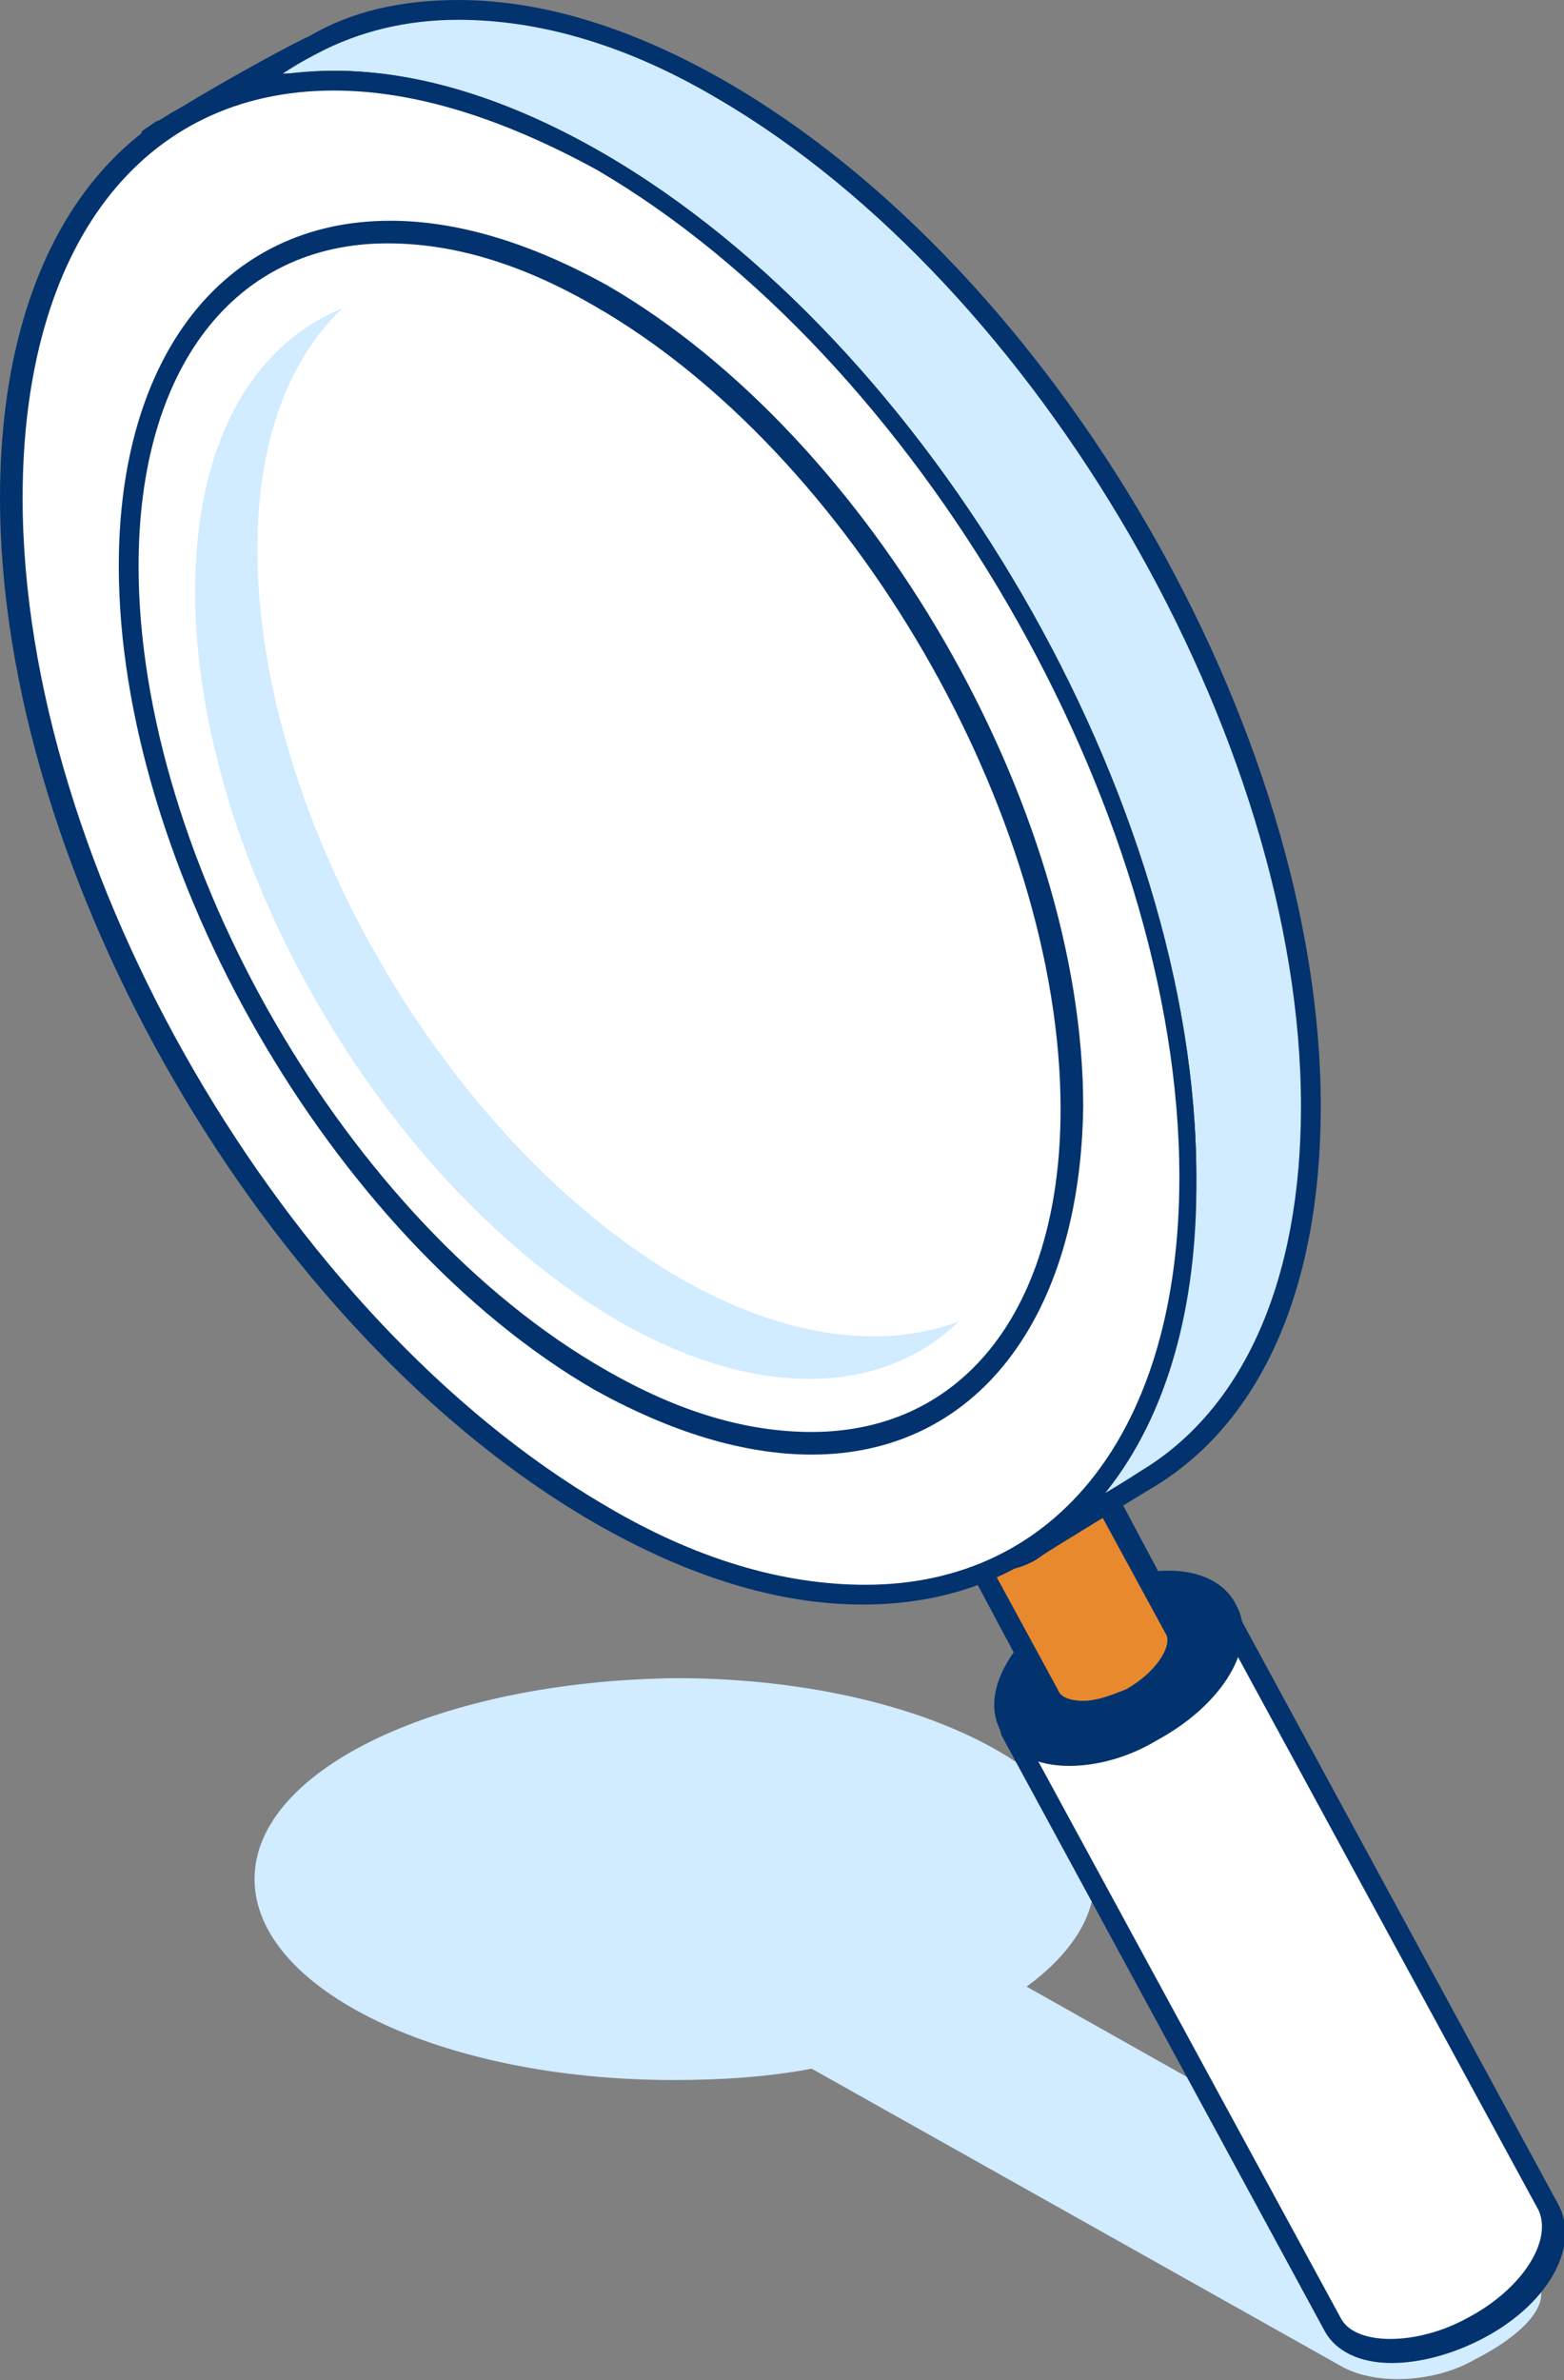 <?xml version="1.0" encoding="utf-8"?>
<!-- Generator: Adobe Illustrator 26.5.0, SVG Export Plug-In . SVG Version: 6.00 Build 0)  -->
<svg version="1.1" id="Layer_1" xmlns="http://www.w3.org/2000/svg" xmlns:xlink="http://www.w3.org/1999/xlink" x="0px" y="0px"
	 viewBox="0 0 55.3 84.1" style="enable-background:new 0 0 55.3 84.1;" xml:space="preserve">
<rect x="0" y="0" width="55.3" height="84.1" fill="#808080" stroke="none"/>
<style type="text/css">
	.st0{fill:#D1EBFF;}
	.st1{fill:#FFFFFF;}
	.st2{fill:#03336E;}
	.st3{fill:#E9892E;}
</style>
<g>
	<path class="st0" d="M53.7,80l-17.4-9.8c1.5-1.1,2.4-2.4,2.4-3.8c0-3.9-6.6-7.1-14.8-7.1C15.6,59.4,9,62.5,9,66.4
		c0,3.9,6.6,7.1,14.8,7.1c1.7,0,3.3-0.1,4.9-0.4l18.7,10.5c1.2,0.7,3.3,0.6,4.7-0.2C53.7,82.6,55.6,81.1,53.7,80z"/>
	<g>
		<g>
			<path class="st1" d="M43.3,57l-7.6,4.1l11.4,21l0,0c0,0,0,0,0,0c0.7,1.2,2.9,1.3,5,0.2c2.1-1.1,3.3-3.1,2.6-4.3c0,0,0,0,0,0l0,0
				L43.3,57z"/>
			<path class="st2" d="M49.2,83.5L49.2,83.5c-1.1,0-2-0.4-2.4-1.2l-11.4-21c0-0.1-0.1-0.2,0-0.3c0-0.1,0.1-0.2,0.2-0.2l7.6-4.1
				c0.2-0.1,0.4,0,0.5,0.2l11.4,21c0.8,1.5-0.4,3.6-2.8,4.8C51.3,83.2,50.2,83.5,49.2,83.5z M47.4,81.9
				C47.4,81.9,47.4,81.9,47.4,81.9c0.5,1,2.7,1,4.5,0c1.9-1,3-2.7,2.5-3.8L43.2,57.5l-7,3.8L47.4,81.9z"/>
		</g>
		<g>
			<path class="st2" d="M43.3,57c0.7,1.2-0.5,3.1-2.6,4.3c-2.1,1.1-4.4,1.1-5-0.2c-0.7-1.2,0.5-3.1,2.6-4.3
				C40.4,55.7,42.7,55.8,43.3,57z"/>
			<path class="st2" d="M37.8,62.4c-1.1,0-2-0.4-2.4-1.2c-0.8-1.4,0.4-3.5,2.8-4.8c1-0.5,2.1-0.9,3.1-0.9c1.1,0,2,0.4,2.4,1.2
				c0.8,1.4-0.4,3.5-2.8,4.8C39.9,62.1,38.8,62.4,37.8,62.4z M41.2,56.4c-0.9,0-1.8,0.3-2.7,0.8c-1.9,1-3,2.7-2.5,3.8
				c0.5,1,2.7,1,4.5,0c1.9-1,3-2.7,2.5-3.8C42.8,56.7,42.1,56.4,41.2,56.4z"/>
		</g>
		<g>
			<path class="st3" d="M38.3,51.4l-4.5,2.4l3.2,6l0,0c0,0,0,0,0,0c0.4,0.7,1.7,0.8,3,0.1c1.3-0.7,2-1.8,1.6-2.5c0,0,0,0,0,0l0,0
				L38.3,51.4z"/>
			<g>
				<path class="st2" d="M38.3,60.8L38.3,60.8c-0.7,0-1.3-0.3-1.6-0.8l-3.2-6c0-0.1-0.1-0.2,0-0.3c0-0.1,0.1-0.2,0.2-0.2l4.5-2.4
					c0.2-0.1,0.4,0,0.5,0.2l3.2,6c0.5,0.9-0.2,2.3-1.7,3.1C39.6,60.6,38.9,60.8,38.3,60.8z M34.3,54l3.1,5.7
					c0.1,0.3,0.5,0.4,0.9,0.4l0,0c0.5,0,1-0.2,1.5-0.4c1.1-0.6,1.7-1.6,1.4-2l-3.1-5.7L34.3,54z"/>
			</g>
		</g>
	</g>
	<g>
		<g>
			<path class="st0" d="M25.5,3.2C19.9,0,14.7-0.4,11,1.6c-0.1,0.1-5.5,3.1-5.7,3.3c3.8-2.9,9.5-2.8,15.8,0.8
				c11.5,6.6,20.8,22.7,20.8,35.9c0,6.7-2.4,11.4-6.3,13.5c0.3-0.1,0.6-0.2,1-0.4c0.1-0.1,3.8-2.3,3.9-2.4c3.6-2.2,5.8-6.8,5.8-13.2
				C46.3,25.9,37,9.9,25.5,3.2z"/>
			<path class="st2" d="M35.6,55.5c-0.2,0-0.3-0.1-0.3-0.2c-0.1-0.2,0-0.4,0.2-0.5c4-2.1,6.1-6.8,6.1-13.2c0-13.1-9.3-29-20.6-35.6
				c-3.2-1.9-6.3-2.8-9.2-2.8c-1.9,0-3.6,0.4-5,1.2C6.4,4.7,6.2,4.8,6,5C5.8,5,5.7,5.1,5.6,5.2c-0.1,0.1-0.3,0.1-0.5,0
				C4.9,5.1,4.9,4.9,5,4.7c0-0.1,0.1-0.1,0.5-0.4C5.8,4.2,6.1,4,6.4,3.8c1.6-1,4.4-2.5,4.5-2.5C12.4,0.4,14.2,0,16.2,0
				c3,0,6.2,1,9.5,2.9c11.6,6.7,21,22.9,21,36.2c0,6.4-2.1,11.2-6,13.5c0,0-3.8,2.3-3.9,2.4C36.4,55.3,36,55.4,35.6,55.5
				C35.7,55.5,35.6,55.5,35.6,55.5z M11.8,2.5c3,0,6.2,1,9.5,2.9c11.6,6.7,21,22.9,21,36.2c0,4.7-1.2,8.5-3.3,11.2
				c0.7-0.4,1.3-0.8,1.3-0.8C44,49.8,46,45.2,46,39.1c0-13-9.3-29-20.6-35.6c-3.2-1.9-6.3-2.8-9.2-2.8c-1.8,0-3.5,0.4-5,1.2
				c0,0-0.6,0.3-1.2,0.7C10.5,2.6,11.1,2.5,11.8,2.5z"/>
		</g>
	</g>
	<g>
		
			<ellipse transform="matrix(0.863 -0.505 0.505 0.863 -12.036 14.738)" class="st1" cx="21.2" cy="29.6" rx="16.9" ry="29.3"/>
		<path class="st2" d="M30.5,56.7c-3,0-6.2-1-9.5-2.9C9.4,47.1,0,30.9,0,17.6C0,8.3,4.5,2.5,11.8,2.5c3,0,6.2,1,9.5,2.9
			c11.6,6.7,21,22.9,21,36.2C42.4,50.9,37.8,56.7,30.5,56.7z M11.8,3.2C5,3.2,0.8,8.7,0.8,17.6c0,13.1,9.3,29,20.6,35.6
			c3.2,1.9,6.3,2.8,9.2,2.8c6.8,0,11.1-5.5,11.1-14.4c0-13.1-9.3-29-20.6-35.6C17.8,4.2,14.7,3.2,11.8,3.2z"/>
	</g>
	<path class="st0" d="M24.1,45.2c-8.3-4.8-15-16.3-15-25.8c0-3.8,1.1-6.7,3-8.5c-3.2,1.3-5.2,4.8-5.2,10c0,9.5,6.7,21,15,25.8
		c4.9,2.8,9.3,2.6,12,0C31.2,47.7,27.8,47.3,24.1,45.2z"/>
	<g>
		<path class="st2" d="M28.7,51.4c-2.4,0-5-0.8-7.7-2.3C11.7,43.7,4.2,30.6,4.2,20c0-7.4,3.7-12.2,9.6-12.2c2.4,0,5,0.8,7.7,2.3
			c9.3,5.4,16.8,18.4,16.8,29C38.2,46.6,34.5,51.4,28.7,51.4z M13.7,8.6c-5.4,0-8.8,4.4-8.8,11.4c0,10.4,7.4,23.2,16.5,28.4
			c2.6,1.5,5,2.2,7.3,2.2c5.4,0,8.8-4.4,8.8-11.4c0-10.4-7.4-23.2-16.5-28.4C18.4,9.3,16,8.6,13.7,8.6z"/>
	</g>
</g>
</svg>
